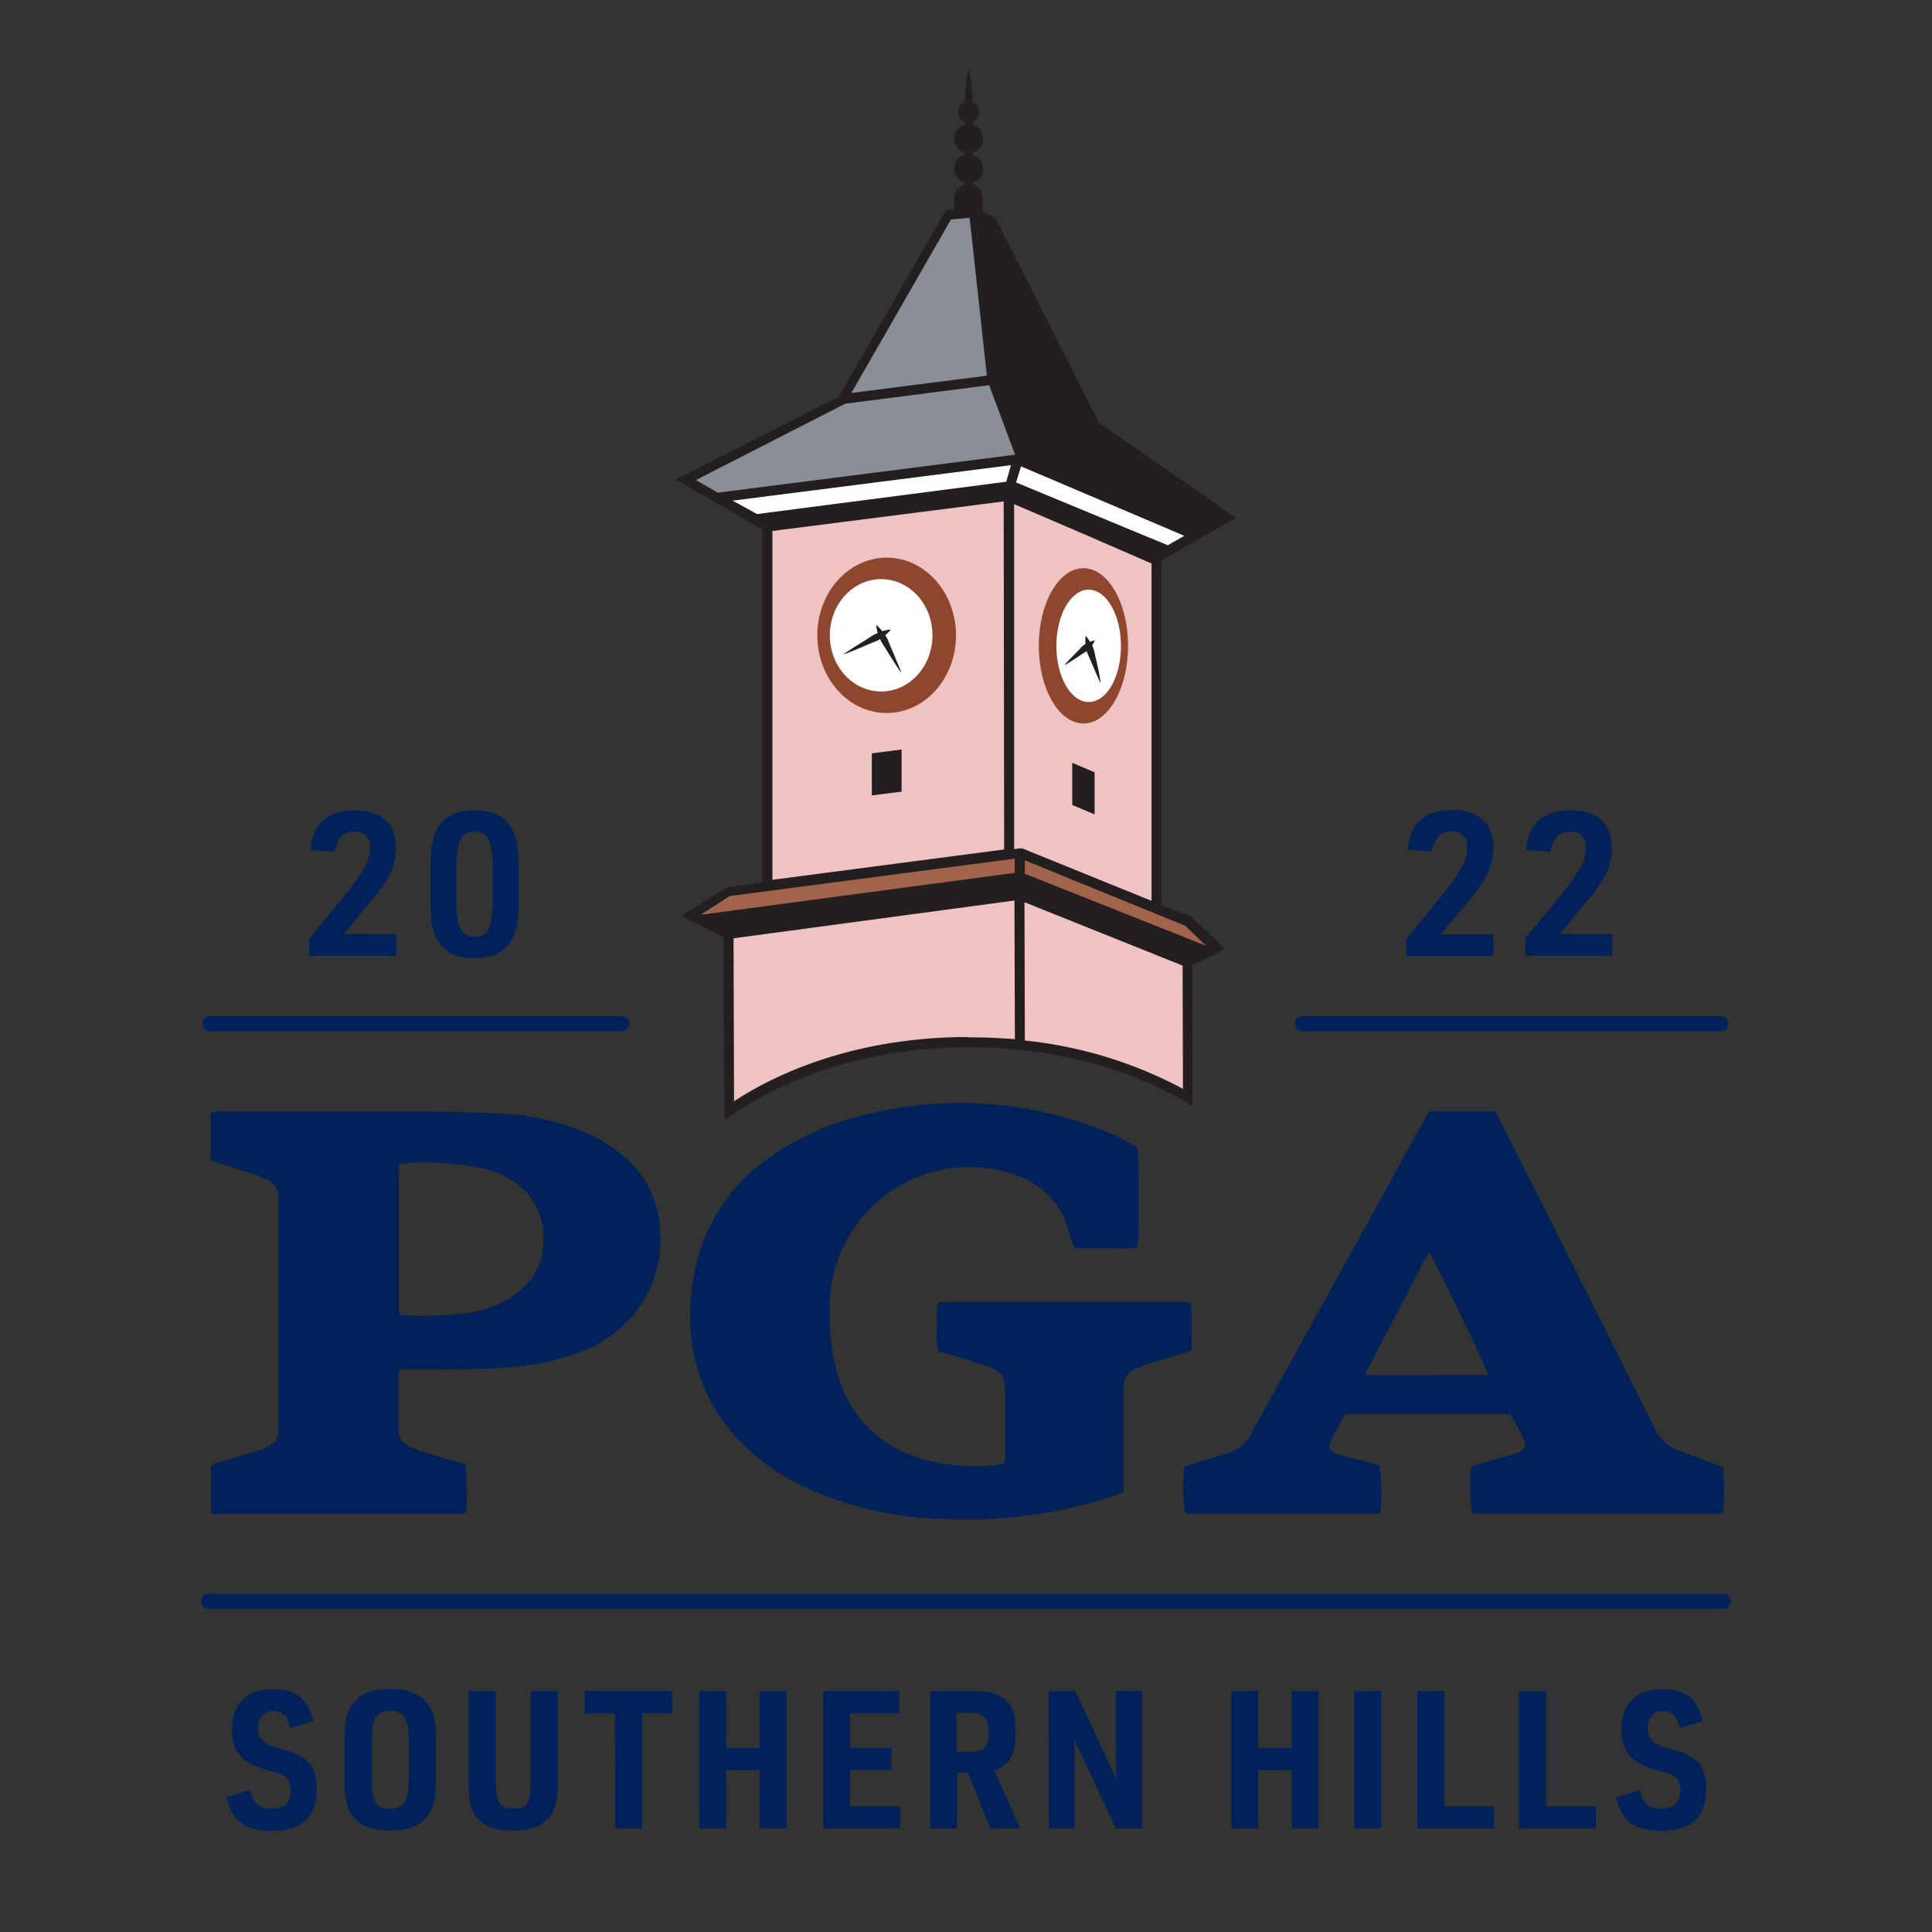 <svg id="Layer_2" data-name="Layer 2" xmlns="http://www.w3.org/2000/svg" viewBox="0 0 288 288"><rect x="0" y="0" width="288" height="288" fill="#333333" stroke="none"/><defs><style>.cls-1{fill:#a2634b;}.cls-2{fill:#002159;}.cls-3{fill:#efc3c1;}.cls-4{fill:#fff;}.cls-5{fill:#231f20;}.cls-6{fill:#8a8e96;}.cls-7{fill:#8e472e;}</style></defs><polygon class="cls-1" points="177.34 137.49 152.51 126.92 108.92 132.92 103.08 136.55 108.4 138.88 152.07 133.22 176.68 143.31 181.22 141.43 177.34 137.49"/><path class="cls-2" d="M256.77,237.57H31.2a1.13,1.13,0,1,0,0,2.25H256.77a1.13,1.13,0,1,0,0-2.25Z"/><path class="cls-2" d="M37.24,266.83c.55,2,1.41,2.78,3.24,2.78,2,0,2.87-.86,2.87-2.75a2.44,2.44,0,0,0-.71-1.93c-.49-.43-.49-.43-3-1.11-3.67-1.09-5.07-2.76-5.07-6,0-3.85,2.2-6,6.13-6,3.44,0,5.19,1.41,6,4.76l-3.39,1c-.63-2-1.2-2.5-2.58-2.5s-2.26.92-2.26,2.53.77,2.35,3.24,3.06,2.86.89,3.73,1.55c1.2.89,1.77,2.32,1.77,4.48,0,4.15-2.21,6.22-6.68,6.22-2.55,0-4.38-.69-5.47-2a7.49,7.49,0,0,1-1.27-3Z"/><path class="cls-2" d="M51.35,259.23c0-2.7.41-4.24,1.41-5.45,1.15-1.4,2.78-2,5.42-2,2.81,0,4.53.72,5.65,2.36.83,1.17,1.14,2.63,1.14,5.1v6.19c0,2.7-.4,4.25-1.4,5.45-1.15,1.4-2.78,2-5.39,2-2.84,0-4.56-.72-5.71-2.35-.8-1.18-1.12-2.64-1.12-5.11Zm9.58.34c0-3.44-.66-4.53-2.75-4.53s-2.78,1.09-2.78,4.53v5.51c0,3.44.66,4.53,2.78,4.53s2.75-1.09,2.75-4.53Z"/><path class="cls-2" d="M73.92,252.09v13.45c0,3.24.52,4.07,2.61,4.07s2.58-.83,2.58-4.07V252.09h4v13.45c0,2.84-.25,4.07-1.09,5.16-1.14,1.52-2.81,2.18-5.53,2.18-2.92,0-4.73-.78-5.79-2.53-.66-1-.86-2.23-.86-4.81V252.09Z"/><path class="cls-2" d="M91.67,255.39h-4.5v-3.3h13v3.3H95.72v17.17h-4Z"/><path class="cls-2" d="M104.23,252.09h4v8.49h5v-8.49h4v20.47h-4v-8.69h-5v8.69h-4Z"/><path class="cls-2" d="M122.7,252.09h11.35v3.3h-7.34v5.19h6.2v3.29h-6.2v5.39h7.46v3.3H122.7Z"/><path class="cls-2" d="M142.66,272.56h-4V252.09H145c2.61,0,3.93.4,5,1.43s1.4,2.41,1.4,4.56c0,3.5-.83,5-3.18,5.85l3.87,8.63h-4.47l-3.33-8.31h-1.63Zm2.09-11.41c1.89,0,2.64-.8,2.64-2.87s-.72-2.95-2.64-2.95h-2.18v5.82Z"/><path class="cls-2" d="M156.31,252.09h4l6.07,13.07V252.09h3.85v20.47h-3.87l-6.17-13.16v13.16h-3.84Z"/><path class="cls-2" d="M183.55,252.09h4v8.49h5v-8.49h4v20.47h-4v-8.69h-5v8.69h-4Z"/><path class="cls-2" d="M201.88,252.09h4v20.47h-4Z"/><path class="cls-2" d="M211.28,252.09h4v17.17h7.43v3.3H211.28Z"/><path class="cls-2" d="M226.42,252.09h4.05v17.17h7.42v3.3H226.42Z"/><path class="cls-2" d="M244.38,266.83c.54,2,1.4,2.78,3.24,2.78s2.86-.86,2.86-2.75a2.44,2.44,0,0,0-.71-1.93c-.49-.43-.49-.43-3-1.11-3.67-1.09-5.07-2.76-5.07-6,0-3.85,2.21-6,6.13-6,3.44,0,5.19,1.41,6,4.76l-3.39,1c-.63-2-1.2-2.5-2.58-2.5s-2.26.92-2.26,2.53.77,2.35,3.24,3.06c2.32.66,2.87.89,3.73,1.55,1.2.89,1.77,2.32,1.77,4.48,0,4.15-2.2,6.22-6.68,6.22-2.55,0-4.38-.69-5.47-2a7.35,7.35,0,0,1-1.26-3Z"/><path class="cls-2" d="M46.11,139.94l6-7.35a28,28,0,0,0,2.49-3.78,6.29,6.29,0,0,0,.57-2.52A2.1,2.1,0,0,0,52.77,124a2.27,2.27,0,0,0-2.28,1.26,4.49,4.49,0,0,0-.6,1.71l-3.6-.27c.27-3.9,2.52-5.91,6.63-5.91,3.93,0,6.12,2,6.12,5.73A8.68,8.68,0,0,1,57.72,131a25.32,25.32,0,0,1-3.18,4.2l-3.3,4.05h7.83v3.21h-13Z"/><path class="cls-2" d="M64.17,129c0-3,.42-4.77,1.44-6.06,1.17-1.5,2.7-2.13,5.13-2.13,2.61,0,4.26.75,5.4,2.49.81,1.23,1.17,2.94,1.17,5.7v5.64c0,3-.42,4.77-1.44,6.06-1.17,1.5-2.7,2.13-5.13,2.13-2.61,0-4.26-.75-5.4-2.49-.81-1.23-1.17-2.91-1.17-5.7Zm9.27.36c0-4-.69-5.37-2.7-5.37s-2.7,1.41-2.7,5.37v4.92c0,4,.69,5.37,2.7,5.37s2.7-1.38,2.7-5.37Z"/><path class="cls-2" d="M209.65,139.94l6-7.35a28,28,0,0,0,2.49-3.78,6.29,6.29,0,0,0,.57-2.52,2.1,2.1,0,0,0-2.37-2.34,2.27,2.27,0,0,0-2.28,1.26,4.49,4.49,0,0,0-.6,1.71l-3.6-.27c.27-3.9,2.52-5.91,6.63-5.91,3.93,0,6.12,2,6.12,5.73a8.68,8.68,0,0,1-1.32,4.56,25.32,25.32,0,0,1-3.18,4.2l-3.3,4.05h7.83v3.21h-13Z"/><path class="cls-2" d="M227.35,139.94l6-7.35a28,28,0,0,0,2.49-3.78,6.29,6.29,0,0,0,.57-2.52A2.1,2.1,0,0,0,234,124a2.27,2.27,0,0,0-2.28,1.26,4.49,4.49,0,0,0-.6,1.71l-3.6-.27c.27-3.9,2.52-5.91,6.63-5.91,3.93,0,6.12,2,6.12,5.73A8.68,8.68,0,0,1,239,131a25.32,25.32,0,0,1-3.18,4.2l-3.3,4.05h7.83v3.21h-13Z"/><path class="cls-2" d="M194.07,153.73h62.54a1.13,1.13,0,0,0,0-2.25H194.07a1.13,1.13,0,0,0,0,2.25Z"/><path class="cls-2" d="M129.35,180.52a20.81,20.81,0,0,1,23-5A11.8,11.8,0,0,1,158.8,182c.4,1,.67,2.05,1,3.07.11.33.25.64.4,1h3.14c1.08,0,2.16,0,3.24,0a9.65,9.65,0,0,0,3-.17c.21-1.4.21-12.43,0-14.79a22.28,22.28,0,0,0-4.11-2.19,57.95,57.95,0,0,0-37.83-2.39,40.67,40.67,0,0,0-13.43,6.36,26.71,26.71,0,0,0-10,14.06,31.87,31.87,0,0,0-1.16,12.33,25.79,25.79,0,0,0,6.75,15,32,32,0,0,0,9.73,7.19,52,52,0,0,0,21,4.94,72.19,72.19,0,0,0,13.06-.55,65.28,65.28,0,0,0,12.28-2.82c.53-.18,1-.41,1.61-.64,0-.62,0-10.17,0-14.37a13.73,13.73,0,0,1,.07-1.7,2.63,2.63,0,0,1,1.62-2.26,20.37,20.37,0,0,1,2-.78c1.71-.52,3.44-1,5.16-1.54.42-.13.84-.31,1.3-.48,0-1.26,0-2.44,0-3.61a13,13,0,0,0-.19-3.56h-37a3.45,3.45,0,0,0-.66.13,20,20,0,0,0-.09,3.54,11.43,11.43,0,0,0,.2,3.64c1.82.54,3.6,1.06,5.36,1.6.88.27,1.75.58,2.61.92a2.71,2.71,0,0,1,1.9,2.54c0,.42.08.82.08,1.23,0,3.13,0,6.27,0,9.4a7.18,7.18,0,0,1-.16,1.06,12.74,12.74,0,0,1-1.42.26,31.22,31.22,0,0,1-9.64-.63c-7.4-1.84-12.1-6.4-14-13.8a32.82,32.82,0,0,1-.92-10.07A20.91,20.91,0,0,1,129.35,180.52Z"/><path class="cls-2" d="M59.56,204.11c.64,0,1.19,0,1.75,0,4.92,0,9.85.13,14.76-.32a37.07,37.07,0,0,0,10.2-2.17,19.45,19.45,0,0,0,6.56-3.94,17.63,17.63,0,0,0,5.57-14.29,15.33,15.33,0,0,0-6.25-11.7,22.66,22.66,0,0,0-5.19-3A36.63,36.63,0,0,0,74.55,166c-4.36-.22-8.72-.28-13.09-.3-9.39,0-18.78,0-28.17,0a3.57,3.57,0,0,0-1.9.23c0,2.33,0,4.67,0,7,.45.17.78.3,1.12.41,1.57.49,3.14,1,4.7,1.47.82.28,1.63.6,2.44.93a2.86,2.86,0,0,1,1.87,2.75c0,.51,0,1,0,1.54v32.18c0,.41,0,.82,0,1.23a2.44,2.44,0,0,1-1.48,2.17,14.28,14.28,0,0,1-1.57.63c-2,.6-3.93,1.17-5.89,1.77-.38.12-.75.28-1.14.43v7.2c.73,0,1.34,0,1.94,0H57.56c3.55,0,7.09,0,10.63,0,.44,0,.93.14,1.3-.24a36.84,36.84,0,0,0-.13-7.1l-1.14-.35c-1.72-.51-3.44-1-5.16-1.54a18.61,18.61,0,0,1-2.14-.84,2.41,2.41,0,0,1-1.46-2,5.61,5.61,0,0,1-.06-.92c0-2.46,0-4.93,0-7.39A8.79,8.79,0,0,1,59.56,204.11Zm-.06-30.5a1.45,1.45,0,0,1,.45-.18,42.24,42.24,0,0,1,12.08.75,15,15,0,0,1,3.85,1.51A9.77,9.77,0,0,1,81,184.12c.26,4.19-1.62,7.31-5.13,9.48a16.76,16.76,0,0,1-6.37,2.14,50.6,50.6,0,0,1-9.37.34,2.44,2.44,0,0,1-.52-.12,3.82,3.82,0,0,1-.17-.83q0-10.38,0-20.77A6.39,6.39,0,0,1,59.5,173.61Z"/><path class="cls-2" d="M226.38,216.46a14.18,14.18,0,0,1-1.58.58c-1.48.42-3,.81-4.45,1.24-.37.11-.74.27-1.07.4a28.61,28.61,0,0,0,.16,6.93h35.82a2.93,2.93,0,0,0,1.61-.17,40.53,40.53,0,0,0,0-6.71c-.43-.17-.9-.36-1.38-.53-1.77-.67-3.55-1.33-5.32-2a6.28,6.28,0,0,1-3.5-3.26q-11.49-23-23.06-45.94c-.23-.45-.48-.89-.73-1.33h-9.8c-.29.48-.59,1-.86,1.45l-22,39.89c-1.23,2.25-2.49,4.48-3.71,6.74a5.4,5.4,0,0,1-3,2.66c-.63.23-1.25.45-1.89.65-1.32.41-2.65.8-4,1.22a10.86,10.86,0,0,0-1.07.42,29.86,29.86,0,0,0,.11,6.85c.23,0,.48.06.73.07h1.85q12.47,0,24.94,0c.54,0,1.13.17,1.61-.21a31.5,31.5,0,0,0-.14-6.95c-.46-.14-.95-.29-1.45-.42-1.48-.4-3-.78-4.46-1.16a2.27,2.27,0,0,1-1.55-.95,2.79,2.79,0,0,1,.12-1c.67-1.37,1.4-2.72,2.11-4.05.36,0,.62-.09.87-.09h22.94a5.84,5.84,0,0,1,1,.15,33.22,33.22,0,0,1,2.18,4.27A1.56,1.56,0,0,1,226.38,216.46Zm-4.65-11.55a.16.16,0,0,1-.13.06l-16.92.06h-1.05a3.17,3.17,0,0,1,.13-.68q4.49-8.65,9-17.32a1.35,1.35,0,0,1,.32-.31c.75,1.06,8.41,16.95,8.73,18.08C221.79,204.84,221.77,204.89,221.73,204.91Z"/><path class="cls-2" d="M31.24,153.73H92.73a1.13,1.13,0,0,0,0-2.25H31.24a1.13,1.13,0,0,0,0,2.25Z"/><path class="cls-3" d="M176.81,163.68V143.8l-25-10.12v21.93A62.3,62.3,0,0,1,176.81,163.68Z"/><path class="cls-3" d="M143.71,155.05a73.56,73.56,0,0,1,8.07.45V133.68l-43.38,5.7.11,26.15A63.47,63.47,0,0,1,143.71,155.05Z"/><polygon class="cls-3" points="150.55 127.18 114.64 132.01 114.64 77.87 150.34 73.32 150.55 127.18"/><polygon class="cls-3" points="150.71 74 150.55 127.18 152.51 126.92 172.68 135.83 172.68 83.34 150.71 74"/><polygon class="cls-4" points="151.63 68.65 107.61 74.51 112.62 77.29 150.77 72.31 150.8 72.3 174.14 81.95 177.91 79.84 151.63 68.65"/><path class="cls-5" d="M173.14,134.9V83.54l5.11-2.94h0l6-3.42L163.82,63,148.34,32.42l-1.84-.78v-2.1A2.15,2.15,0,0,0,145,27.48v-.27a2.15,2.15,0,0,0,0-4.13v-.35a2.16,2.16,0,0,0,0-4.14v-.46a1.55,1.55,0,0,0,0-2.86c0-.7-.08-1.38-.12-2a26.06,26.06,0,0,0-.42-2.94s0,0-.05,0a.07.07,0,0,0-.08,0s-.25,1.18-.42,2.94c0,.6-.08,1.28-.11,2a1.55,1.55,0,0,0,0,2.86v.46a2.15,2.15,0,0,0,0,4.14v.35a2.15,2.15,0,0,0,0,4.13v.27a2.15,2.15,0,0,0-1.56,2.06v1.64l-1.22.15L125,59.18,100.7,71.48l3.94,2.27h0l9,5.18v52.62l-5.27.71-6.78,4.28,6.25,3.17L108,167c9.34-6.89,22.57-10.86,36.28-10.9,12.41,0,24.3,3.07,33.48,8.75l0-20.95,4.84-2.43-5-4.81ZM152.2,69.52l24.34,10.35-2.46,1.41-22.61-9.36Zm-39.36,7.11-3.62-2,41.48-5.29L150,71.81Zm36.85,50-34.55,4.52v-52l34.48-4.4Zm1.48-51.48L162.46,80l9.2,4v50.29l-19.34-7.85-1.15.13Zm-46.39,61.17-.15-.08,4.16-2.67L151.26,128v2.12Zm39.45,18.27c-13.12,0-25.36,3.43-34.81,9.57l-.07-24.29,39.26-5.28,2.62-.35v2.19l.06,18.48C149,154.73,146.61,154.63,144.23,154.63Zm8.54.48-.05-18.65v-1.93l2.36.95,21.21,8.5.05,18.37A63.78,63.78,0,0,0,152.77,155.11Zm0-24.82v-2L176.66,138l3.16,3Z"/><path class="cls-6" d="M151.32,67.78,107,73.44l-3.26-1.88L126,60.18l21.45-2.76Zm-6.78-35.31L147.11,56l-20.2,2.58,14.85-25.86Z"/><polygon class="cls-5" points="129.96 112.3 129.96 118.57 134.4 118.01 134.4 111.73 129.96 112.3"/><path class="cls-7" d="M132.18,83.13c-5.71,0-10.34,5.18-10.34,11.58s4.63,11.58,10.34,11.58,10.33-5.19,10.33-11.58S137.89,83.13,132.18,83.13Z"/><path class="cls-4" d="M131.35,103.08c-4.23,0-7.65-3.75-7.65-8.37s3.42-8.38,7.65-8.38S139,90.08,139,94.71,135.58,103.08,131.35,103.08Z"/><path class="cls-5" d="M132.79,96.47c-.19-.46-.36-.92-.55-1.33-.09-.16-.19-.31-.28-.46a6.37,6.37,0,0,0,.82-.78,0,0,0,0,0,0,0,0,0,0,0,0-.06-.05,6.65,6.65,0,0,0-1.2.24,6.68,6.68,0,0,0-.85-.89h0s-.05,0-.05.06a6.62,6.62,0,0,0,.22,1.1c-.16.07-.32.13-.49.22-.4.22-.8.5-1.21.77-1.67,1-3.3,2.1-3.3,2.1a0,0,0,0,0,0,.06.06.06,0,0,0,.07,0s1.83-.71,3.61-1.49c.46-.19.91-.36,1.33-.56a2.39,2.39,0,0,0,.34-.21c.06.13.1.25.17.38.23.39.5.8.76,1.21,1,1.67,2.11,3.3,2.11,3.3a.07.07,0,0,0,.06,0,.06.06,0,0,0,0-.07S133.57,98.25,132.79,96.47Z"/><polygon class="cls-5" points="159.84 113.71 159.84 119.99 163.17 121.4 163.17 115.13 159.84 113.71"/><path class="cls-7" d="M161.51,84.7c-3.68,0-6.66,5.18-6.66,11.58s3,11.57,6.66,11.57,6.65-5.18,6.65-11.57S165.18,84.7,161.51,84.7Z"/><path class="cls-4" d="M162.28,104.65c-2.65,0-4.81-3.75-4.81-8.37s2.16-8.38,4.81-8.38,4.82,3.75,4.82,8.38S165,104.65,162.28,104.65Z"/><path class="cls-5" d="M163.34,98.09c-.1-.44-.18-.89-.3-1.3a4.54,4.54,0,0,0-.24-.59,4.22,4.22,0,0,0,.4-.73v0a.06.06,0,0,0-.06,0,3.57,3.57,0,0,0-.66.2,5.75,5.75,0,0,0-.6-.84l0,0a.06.06,0,0,0-.06,0,5.24,5.24,0,0,0,0,1.15l-.35.24c-.24.22-.48.49-.72.75-1,1-2,2.07-2,2.06a0,0,0,0,0,0,.06,0,0,0,0,0,.07,0s1.23-.73,2.39-1.53c.28-.17.55-.33.8-.51,0,0,0,.06,0,.09.15.4.35.81.53,1.23.69,1.69,1.46,3.35,1.46,3.35a.06.06,0,0,0,.06,0,.08.08,0,0,0,0-.06S163.79,99.86,163.34,98.09Z"/></svg>